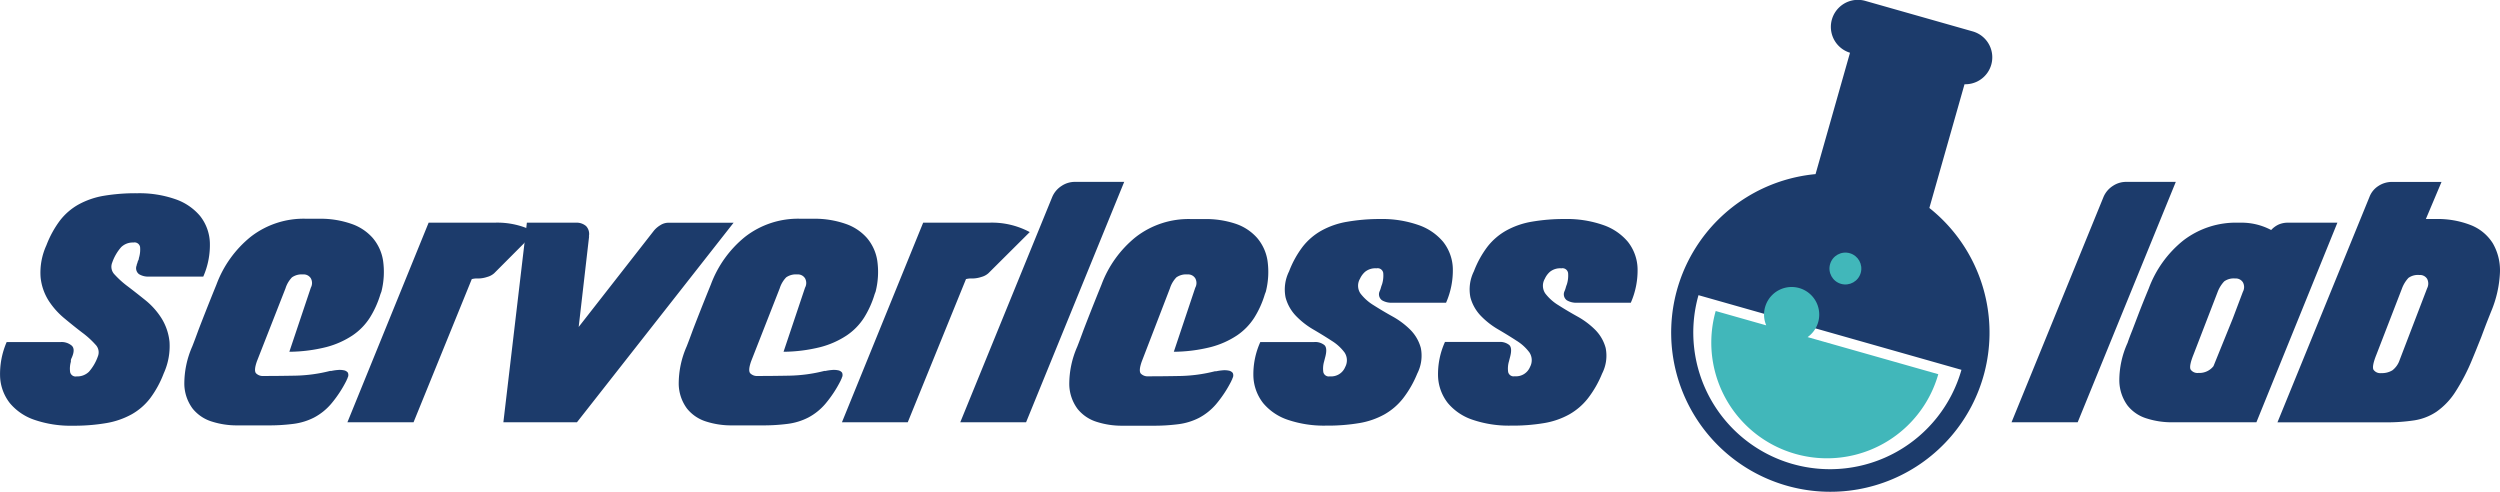 <svg id="Layer_1" data-name="Layer 1" xmlns="http://www.w3.org/2000/svg" viewBox="0 0 531.81 104.65"><defs><style>.cls-1{fill:#1c3b6b}.cls-2{fill:#41b7ba}</style></defs><title>logo-color</title><path class="cls-1" d="M159.31 294.79a23.18 23.18 0 0 1 8.09 1.26 11.9 11.9 0 0 1 5.25 3.56 9.73 9.73 0 0 1 2.09 5.58 16.67 16.67 0 0 1-1.4 7.33h-11.62a3.73 3.73 0 0 1-2.05-.52 1.59 1.59 0 0 1-.49-1.89c0-.17.09-.33.13-.46s.09-.28.13-.46a1 1 0 0 0 .2-.59 6.15 6.15 0 0 0 .26-2.38 1.2 1.2 0 0 0-1.43-.95 3.52 3.52 0 0 0-2.61 1 9.9 9.9 0 0 0-1.89 3.27 2.34 2.34 0 0 0 .52 2.55 19.68 19.68 0 0 0 2.8 2.52q1.76 1.34 3.75 2.94a15.69 15.69 0 0 1 3.39 3.79 11.7 11.7 0 0 1 1.73 5.06 14 14 0 0 1-1.24 6.73 21.7 21.7 0 0 1-2.87 5.26 13 13 0 0 1-3.95 3.43 17.06 17.06 0 0 1-5.38 1.86 40.76 40.76 0 0 1-7.17.56 23.61 23.61 0 0 1-8.09-1.24 11.66 11.66 0 0 1-5.25-3.55 9.81 9.81 0 0 1-2.09-5.61 17.08 17.08 0 0 1 1.4-7.4h11.54a3.33 3.33 0 0 1 2.28.75q.85.75 0 2.64a1.65 1.65 0 0 0-.16.46 2 2 0 0 0 0 .33 5.38 5.38 0 0 0-.16 2.22 1.19 1.19 0 0 0 1.4.91 3.53 3.53 0 0 0 2.61-1 9.88 9.88 0 0 0 1.89-3.26 2.31 2.31 0 0 0-.52-2.51 18.59 18.59 0 0 0-2.8-2.54q-1.76-1.34-3.75-3a16.47 16.47 0 0 1-3.39-3.78 11.45 11.45 0 0 1-1.73-5.05 14 14 0 0 1 1.24-6.75 21.6 21.6 0 0 1 2.87-5.25 13 13 0 0 1 3.95-3.42 17.07 17.07 0 0 1 5.38-1.86 40.81 40.81 0 0 1 7.14-.54zm45.49 6.49a10.64 10.64 0 0 1 4.57 3 9.75 9.75 0 0 1 2.22 4.86 17 17 0 0 1-.36 6.59l-.2.52a20.42 20.42 0 0 1-2.25 5 13 13 0 0 1-3.69 3.78 18.56 18.56 0 0 1-5.58 2.48 33.2 33.2 0 0 1-7.86 1l4.57-13.63a2.08 2.08 0 0 0 0-2 1.78 1.78 0 0 0-1.66-.82 3.58 3.58 0 0 0-2.35.62 5.9 5.9 0 0 0-1.37 2.32l-6.06 15.46q-.72 2-.23 2.61a2 2 0 0 0 1.6.59q3.13 0 6.81-.07a32.45 32.45 0 0 0 7.34-1h.26a10.41 10.41 0 0 1 1.34-.2 4.45 4.45 0 0 1 1.34.06 1.37 1.37 0 0 1 .85.49 1.2 1.2 0 0 1-.07 1.14.58.58 0 0 1-.1.29.57.57 0 0 0-.1.23 25.41 25.41 0 0 1-3.29 5 12.43 12.43 0 0 1-3.62 2.9 13.3 13.3 0 0 1-4.34 1.34 40.53 40.53 0 0 1-5.45.33h-6.59a17.43 17.43 0 0 1-5.35-.81 8.41 8.41 0 0 1-4.11-2.77 9 9 0 0 1-1.76-5.19 19.71 19.71 0 0 1 1.7-8.05q.59-1.5 1.3-3.46.65-1.7 1.6-4.11t2.25-5.61a23.56 23.56 0 0 1 7.3-10.14 18.34 18.34 0 0 1 11.74-3.82h2.87a20 20 0 0 1 6.73 1.07zm30.42 10.53a3.66 3.66 0 0 1-1.47.78 6.25 6.25 0 0 1-1.92.33 4.51 4.51 0 0 0-1.37.13l-12.39 30.46H204l17.28-42.46h14a17 17 0 0 1 8.67 2z" transform="translate(-130.1 -253.68)"/><path class="cls-1" d="M286.16 301.05l-33.33 42.46h-15.65l5-42.46h10.44a3.07 3.07 0 0 1 2.15.72 2.42 2.42 0 0 1 .59 2.22l.06-.06-2.22 19.3 16-20.48a5.27 5.27 0 0 1 1.37-1.17 3.21 3.21 0 0 1 1.7-.52h14zm23.77.23a10.64 10.64 0 0 1 4.57 3 9.75 9.75 0 0 1 2.22 4.86 17 17 0 0 1-.36 6.59l-.2.52a20.42 20.42 0 0 1-2.25 5 13 13 0 0 1-3.69 3.78 18.56 18.56 0 0 1-5.58 2.48 33.2 33.2 0 0 1-7.86 1l4.57-13.63a2.08 2.08 0 0 0 0-2 1.78 1.78 0 0 0-1.66-.82 3.58 3.58 0 0 0-2.35.62 5.9 5.9 0 0 0-1.37 2.32l-6.06 15.46q-.72 2-.23 2.61a2 2 0 0 0 1.6.59q3.13 0 6.81-.07a32.45 32.45 0 0 0 7.34-1h.26a10.41 10.41 0 0 1 1.34-.2 4.45 4.45 0 0 1 1.34.06 1.37 1.37 0 0 1 .85.49 1.2 1.2 0 0 1-.07 1.14.58.58 0 0 1-.1.29.57.57 0 0 0-.1.23 25.41 25.41 0 0 1-3.29 5 12.43 12.43 0 0 1-3.62 2.9 13.3 13.3 0 0 1-4.34 1.34 40.53 40.53 0 0 1-5.45.33h-6.55a17.43 17.43 0 0 1-5.35-.81 8.41 8.41 0 0 1-4.11-2.77 9 9 0 0 1-1.76-5.19 19.71 19.71 0 0 1 1.7-8.05q.59-1.5 1.3-3.46.65-1.7 1.6-4.11t2.25-5.61a23.56 23.56 0 0 1 7.3-10.14 18.34 18.34 0 0 1 11.74-3.82h2.87a20 20 0 0 1 6.69 1.07zm30.42 10.53a3.66 3.66 0 0 1-1.47.78 6.25 6.25 0 0 1-1.92.33 4.51 4.51 0 0 0-1.37.13l-12.39 30.46h-14l17.28-42.46h14a17 17 0 0 1 8.67 2zm28.89-19.43l-20.87 51.13h-14l19.57-47.94a5.19 5.19 0 0 1 2-2.35 5.06 5.06 0 0 1 2.8-.85h10.57zm23.71 8.9a10.64 10.64 0 0 1 4.56 3 9.74 9.74 0 0 1 2.22 4.86 17 17 0 0 1-.36 6.59l-.2.52a20.38 20.38 0 0 1-2.25 5 13 13 0 0 1-3.68 3.78 18.56 18.56 0 0 1-5.58 2.48 33.2 33.2 0 0 1-7.86 1l4.56-13.63a2.08 2.08 0 0 0 0-2 1.78 1.78 0 0 0-1.66-.82 3.57 3.57 0 0 0-2.35.62 5.89 5.89 0 0 0-1.37 2.32L373 330.53q-.72 2-.23 2.61a2 2 0 0 0 1.6.59q3.13 0 6.82-.07a32.45 32.45 0 0 0 7.34-1h.27a10.44 10.44 0 0 1 1.34-.2 4.45 4.45 0 0 1 1.34.06 1.37 1.37 0 0 1 .85.49 1.19 1.19 0 0 1-.06 1.14.58.58 0 0 1-.1.29.59.59 0 0 0-.1.23 25.43 25.43 0 0 1-3.29 5 12.45 12.45 0 0 1-3.62 2.9 13.3 13.3 0 0 1-4.34 1.34 40.53 40.53 0 0 1-5.45.33h-6.59a17.43 17.43 0 0 1-5.35-.81 8.41 8.41 0 0 1-4.11-2.77 9 9 0 0 1-1.76-5.19 19.71 19.71 0 0 1 1.7-8.05q.59-1.5 1.3-3.46.65-1.7 1.6-4.11t2.25-5.61a23.56 23.56 0 0 1 7.3-10.14 18.34 18.34 0 0 1 11.74-3.82h2.87a20 20 0 0 1 6.63 1zm30.75-1.01a23.32 23.32 0 0 1 8.12 1.27 11.89 11.89 0 0 1 5.28 3.59 9.63 9.63 0 0 1 2.05 5.61 17.08 17.08 0 0 1-1.44 7.34h-11.53a3.9 3.9 0 0 1-2.09-.52 1.57 1.57 0 0 1-.52-1.89 5.35 5.35 0 0 0 .29-.82 5.67 5.67 0 0 1 .23-.68 6.27 6.27 0 0 0 .26-2.41 1.2 1.2 0 0 0-1.43-1 3.48 3.48 0 0 0-2.41.72 4.32 4.32 0 0 0-1.11 1.5 2.93 2.93 0 0 0 .1 3.13 10.11 10.11 0 0 0 2.77 2.48q1.83 1.17 4 2.38a17 17 0 0 1 3.82 2.84 8.66 8.66 0 0 1 2.25 3.88 8.35 8.35 0 0 1-.75 5.45 22.51 22.51 0 0 1-3 5.25 13.47 13.47 0 0 1-3.95 3.42 16.66 16.66 0 0 1-5.32 1.86 40.3 40.3 0 0 1-7.14.55 23.89 23.89 0 0 1-8.08-1.22 11.65 11.65 0 0 1-5.28-3.55 9.81 9.81 0 0 1-2.09-5.61 16.6 16.6 0 0 1 1.47-7.4h11.48a3.11 3.11 0 0 1 2.15.65q.72.65.13 2.74l-.2.78a5.36 5.36 0 0 0-.16 2.22 1.19 1.19 0 0 0 1.4.91 3.21 3.21 0 0 0 3.26-2 3 3 0 0 0-.13-3.06 9.79 9.79 0 0 0-2.71-2.48q-1.79-1.17-3.91-2.41a17 17 0 0 1-3.72-2.9 9 9 0 0 1-2.22-3.95 8.64 8.64 0 0 1 .75-5.54 21 21 0 0 1 2.9-5.25 13.35 13.35 0 0 1 4-3.42 17.09 17.09 0 0 1 5.35-1.86 40.3 40.3 0 0 1 7.13-.6zm39.3 0a23.32 23.32 0 0 1 8.12 1.27 11.89 11.89 0 0 1 5.28 3.59 9.63 9.63 0 0 1 2.05 5.61 17.08 17.08 0 0 1-1.44 7.34H465.5a3.9 3.9 0 0 1-2.09-.52 1.57 1.57 0 0 1-.52-1.89 5.35 5.35 0 0 0 .29-.82 5.67 5.67 0 0 1 .23-.68 6.27 6.27 0 0 0 .26-2.41 1.2 1.2 0 0 0-1.43-1 3.48 3.48 0 0 0-2.41.72 4.32 4.32 0 0 0-1.11 1.5 2.93 2.93 0 0 0 .1 3.13 10.11 10.11 0 0 0 2.77 2.48q1.83 1.17 4 2.38a17 17 0 0 1 3.82 2.84 8.66 8.66 0 0 1 2.25 3.88 8.35 8.35 0 0 1-.75 5.45 22.51 22.51 0 0 1-3 5.25 13.47 13.47 0 0 1-3.95 3.42 16.66 16.66 0 0 1-5.32 1.86 40.3 40.3 0 0 1-7.14.55 23.89 23.89 0 0 1-8.12-1.24 11.65 11.65 0 0 1-5.28-3.55 9.81 9.81 0 0 1-2.09-5.61 16.6 16.6 0 0 1 1.47-7.4H449a3.11 3.11 0 0 1 2.15.65q.72.65.13 2.74l-.2.78a5.36 5.36 0 0 0-.16 2.22 1.19 1.19 0 0 0 1.4.91 3.21 3.21 0 0 0 3.26-2 3 3 0 0 0-.13-3.06 9.79 9.79 0 0 0-2.71-2.48q-1.79-1.17-3.91-2.41a17 17 0 0 1-3.72-2.9 9 9 0 0 1-2.22-3.95 8.64 8.64 0 0 1 .75-5.54 21 21 0 0 1 2.9-5.25 13.35 13.35 0 0 1 4-3.42 17.09 17.09 0 0 1 5.35-1.86 40.3 40.3 0 0 1 7.11-.58zm129.94-7.89l-20.87 51.13H558l19.57-47.94a5.19 5.19 0 0 1 2-2.35 5.05 5.05 0 0 1 2.8-.85h10.57zm17.15 51.13h-18a17.39 17.39 0 0 1-5.35-.82 8.22 8.22 0 0 1-4.08-2.77 9.16 9.16 0 0 1-1.73-5.22 19.29 19.29 0 0 1 1.76-8.09q.33-1 1-2.67l1.37-3.59q.85-2.22 2.15-5.35a23.55 23.55 0 0 1 7.3-10.14 18.34 18.34 0 0 1 11.74-3.81h.46a13.4 13.4 0 0 1 6.52 1.56 5 5 0 0 1 1.53-1.14 4.85 4.85 0 0 1 2.12-.42h10.44zm-13.37-14.43q-1 2.49-.62 3.21a1.77 1.77 0 0 0 1.66.72 3.79 3.79 0 0 0 3.2-1.44l4.11-10.14 2.15-5.69a2.09 2.09 0 0 0 0-2 1.78 1.78 0 0 0-1.66-.82 3.43 3.43 0 0 0-2.32.62 6.82 6.82 0 0 0-1.4 2.26zm51.52-28.81a19.23 19.23 0 0 1 7.47 1.3 9.71 9.71 0 0 1 4.66 3.85 11.48 11.48 0 0 1 1.53 6.23A24.12 24.12 0 0 1 660 320q-.91 2.28-1.34 3.42t-.75 2l-.72 1.79q-.39 1-1.17 2.87a42.6 42.6 0 0 1-3.68 7.08 15 15 0 0 1-3.91 4.08 11.68 11.68 0 0 1-4.76 1.86 38.8 38.8 0 0 1-6.1.42h-23l19.57-47.94a4.76 4.76 0 0 1 1.92-2.35 5.21 5.21 0 0 1 2.84-.85h10.57l-3.33 7.89h2zM646.41 315a2.2 2.2 0 0 0 0-2 1.78 1.78 0 0 0-1.66-.82 3.43 3.43 0 0 0-2.32.62 6.8 6.8 0 0 0-1.4 2.32l-5.41 14q-1 2.49-.62 3.21a1.77 1.77 0 0 0 1.66.72 4.26 4.26 0 0 0 2.35-.59 4.56 4.56 0 0 0 1.56-2.22zm-105.89-17.08L548 271.6a5.73 5.73 0 0 0 1.74-11.24L527 253.9a5.73 5.73 0 0 0-3.36 11l-7.33 25.82a33.86 33.86 0 1 0 24.21 7.2zm-29.11 54.46a29.08 29.08 0 0 1-20-35.91l55.94 15.88a29.08 29.08 0 0 1-35.93 20.03z" transform="translate(-130.1 -253.68)"/><path class="cls-2" d="M514.62 325.39a5.87 5.87 0 1 0-8.8-2.5l-10.75-3.05a24.61 24.61 0 1 0 47.35 13.44z" transform="translate(-130.1 -253.68)"/><circle class="cls-2" cx="522.65" cy="310.79" r="3.39" transform="rotate(-74.15 289.75 270.04)"/></svg>